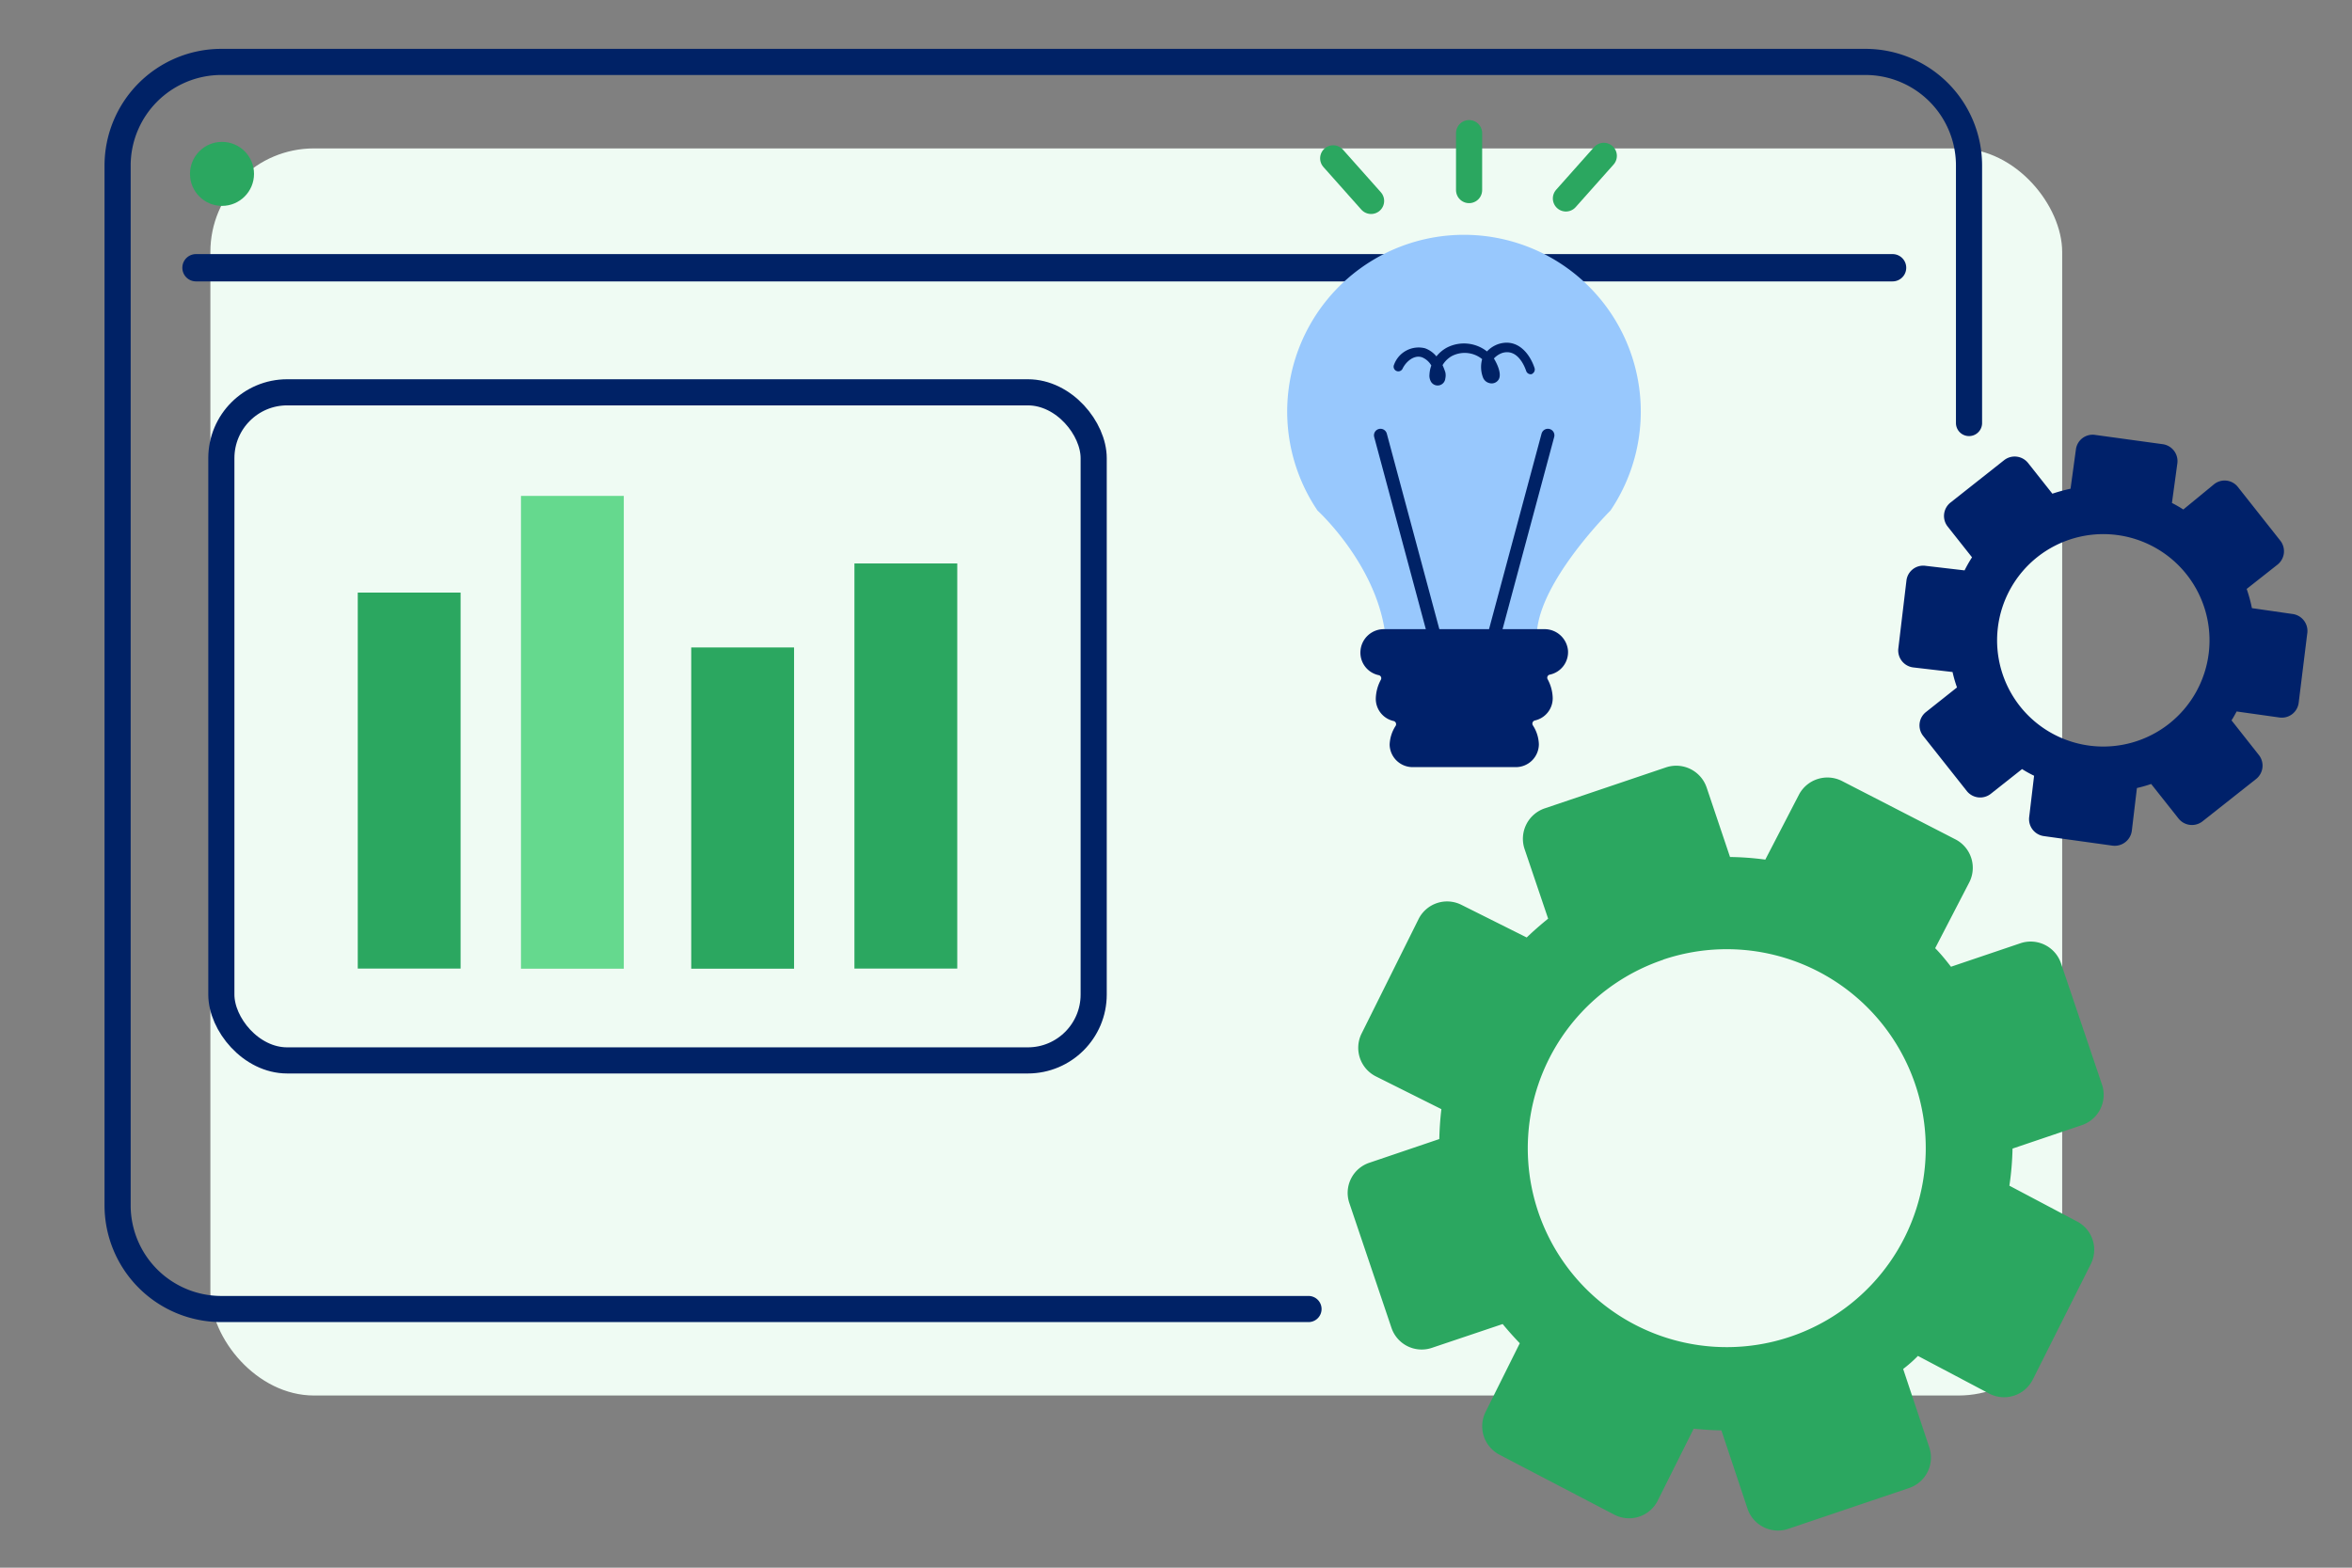 <?xml version="1.0" encoding="UTF-8"?>
<svg xmlns="http://www.w3.org/2000/svg" id="Livello_1" data-name="Livello 1" viewBox="0 0 180 120">
  <rect x="0" y="0" width="180" height="120" fill="#808080" stroke="none"/>
  <defs>
    <style>
      .cls-1 {
        fill: #effbf3;
      }

      .cls-2 {
        fill: #026;
      }

      .cls-3 {
        fill: #2ba760;
      }

      .cls-10, .cls-4, .cls-5, .cls-9 {
        fill: none;
        stroke-miterlimit: 10;
      }

      .cls-4, .cls-5, .cls-9 {
        stroke: #026;
      }

      .cls-10, .cls-4, .cls-9 {
        stroke-linecap: round;
      }

      .cls-10, .cls-4, .cls-5 {
        stroke-width: 2px;
      }

      .cls-6 {
        fill: #65d98e;
      }

      .cls-7 {
        fill: #00216a;
      }

      .cls-8 {
        fill: #98c8fd;
      }

      .cls-10 {
        stroke: #2ba760;
      }
    </style>
  </defs>
  <g>
    <rect class="cls-1" x="16.1" y="11.36" width="141.72" height="95.46" rx="7.93"></rect>
    <path class="cls-2" d="M144.84,21.54H15a1,1,0,1,1,0-2.09H144.84a1,1,0,1,1,0,2.09Z"></path>
    <circle class="cls-3" cx="16.99" cy="13.31" r="2.45"></circle>
    <path class="cls-4" d="M100.14,100.2H16.91A7.94,7.94,0,0,1,9,92.27V12.67a7.94,7.94,0,0,1,7.94-7.93H142.76a7.93,7.93,0,0,1,7.93,7.93V32.38"></path>
    <rect class="cls-5" x="16.94" y="30.03" width="66.76" height="51.14" rx="5.04"></rect>
    <rect class="cls-3" x="27.38" y="45.36" width="7.87" height="28.78"></rect>
    <rect class="cls-6" x="39.87" y="37.96" width="7.87" height="36.19"></rect>
    <rect class="cls-3" x="52.9" y="49.56" width="7.87" height="24.59"></rect>
    <rect class="cls-3" x="65.39" y="43.13" width="7.87" height="31.01"></rect>
    <path class="cls-3" d="M103.27,92.1l3.22,9.54a2.44,2.44,0,0,0,3.1,1.53l5.41-1.82c.42.51.86,1,1.31,1.47l-2.62,5.26a2.46,2.46,0,0,0,1.06,3.27l8.79,4.59a2.45,2.45,0,0,0,3.33-1.08l2.75-5.5c.7.07,1.41.12,2.12.13l2,6a2.46,2.46,0,0,0,3.11,1.54l9.26-3.13a2.46,2.46,0,0,0,1.54-3.11l-2-6c.39-.3.76-.62,1.13-1l5.45,2.88a2.46,2.46,0,0,0,3.34-1.07L160,96.78a2.44,2.44,0,0,0-1-3.26l-5.22-2.76a22.2,22.2,0,0,0,.24-2.84l5.32-1.8A2.45,2.45,0,0,0,160.86,83l-3.13-9.26a2.45,2.45,0,0,0-3.1-1.54L149.31,74c-.38-.49-.79-1-1.21-1.42l2.59-5a2.45,2.45,0,0,0-1-3.31L141,59.8a2.46,2.46,0,0,0-3.31,1l-2.59,5a22,22,0,0,0-2.7-.2l-1.79-5.32a2.46,2.46,0,0,0-3.11-1.54l-9.26,3.13A2.46,2.46,0,0,0,116.68,65l1.8,5.32c-.57.46-1.12.94-1.64,1.44l-5-2.5a2.44,2.44,0,0,0-3.28,1.1l-4.36,8.76a2.45,2.45,0,0,0,1.11,3.28l5,2.5c-.09.75-.14,1.52-.16,2.29L104.81,89A2.43,2.43,0,0,0,103.27,92.1Zm24-18.64a15.23,15.23,0,1,1-9.55,19.3A15.23,15.23,0,0,1,127.3,73.46Z"></path>
    <path class="cls-7" d="M147.18,56.33l3.34,4.22a1.31,1.31,0,0,0,1.84.21l2.39-1.89a9.27,9.27,0,0,0,.92.51l-.37,3.12A1.31,1.31,0,0,0,156.42,64l5.25.73a1.32,1.32,0,0,0,1.48-1.14l.39-3.27a10.4,10.4,0,0,0,1.09-.31l2.09,2.64a1.31,1.31,0,0,0,1.84.22l4.1-3.24a1.31,1.31,0,0,0,.21-1.84l-2.09-2.65c.14-.22.27-.45.39-.68l3.27.46a1.3,1.3,0,0,0,1.48-1.13l.65-5.26A1.31,1.31,0,0,0,175.46,47l-3.12-.45a11,11,0,0,0-.4-1.47l2.36-1.86a1.31,1.31,0,0,0,.21-1.84l-3.24-4.1a1.29,1.29,0,0,0-1.83-.21L167.09,39a9.34,9.34,0,0,0-.87-.5l.41-3A1.31,1.31,0,0,0,165.51,34l-5.17-.71a1.29,1.29,0,0,0-1.47,1.12l-.41,3a13,13,0,0,0-1.39.38l-1.86-2.35a1.31,1.31,0,0,0-1.84-.21l-4.1,3.24a1.31,1.31,0,0,0-.21,1.84l1.86,2.35a10.2,10.2,0,0,0-.57,1l-3-.35a1.29,1.29,0,0,0-1.45,1.14l-.62,5.19a1.31,1.31,0,0,0,1.15,1.45l3,.35a9.9,9.9,0,0,0,.34,1.18L147.4,54.5A1.3,1.3,0,0,0,147.18,56.33Zm8.74-13.69a8.13,8.13,0,1,1-1.33,11.42A8.14,8.14,0,0,1,155.92,42.64Z"></path>
    <g>
      <path class="cls-8" d="M106.1,49.88c0-6-5.27-10.8-5.27-10.8a13.53,13.53,0,1,1,22.42,0s-6.82,6.77-5.46,10.76"></path>
      <g>
        <line class="cls-9" x1="110.41" y1="51.04" x2="105.65" y2="33.32"></line>
        <line class="cls-9" x1="113.7" y1="51.04" x2="118.46" y2="33.32"></line>
      </g>
      <path class="cls-7" d="M104.12,49.8a1.79,1.79,0,0,1,1.81-1.64h12.24A1.8,1.8,0,0,1,120,49.8a1.76,1.76,0,0,1-1.39,1.84.24.24,0,0,0-.17.35,3.18,3.18,0,0,1,.39,1.45,1.74,1.74,0,0,1-1.37,1.71.25.25,0,0,0-.15.37,2.82,2.82,0,0,1,.46,1.44h0A1.76,1.76,0,0,1,116,58.72h-7.89A1.76,1.76,0,0,1,106.35,57h0a2.82,2.82,0,0,1,.46-1.44.25.25,0,0,0-.16-.37,1.74,1.74,0,0,1-1.36-1.71,3.18,3.18,0,0,1,.39-1.45.24.24,0,0,0-.17-.35A1.76,1.76,0,0,1,104.12,49.8Z"></path>
      <path class="cls-2" d="M117.24,28.62a.37.37,0,0,0,.2-.45c-.37-1.12-1.31-2.29-2.75-1.84a2.15,2.15,0,0,0-.89.57,2.85,2.85,0,0,0-3.11-.27,2.65,2.65,0,0,0-.76.65,2,2,0,0,0-.87-.62,2,2,0,0,0-2.37,1.25.36.36,0,0,0,.65.31c.23-.49.85-1.09,1.49-.87a1.45,1.45,0,0,1,.71.63,2.23,2.23,0,0,0-.14.67.92.92,0,0,0,.08.5.59.59,0,0,0,1.13-.18,1.06,1.06,0,0,0,0-.48,4.72,4.72,0,0,0-.21-.54,1.93,1.93,0,0,1,.7-.69,2.12,2.12,0,0,1,2.33.23,2.26,2.26,0,0,0,.07,1.42.7.7,0,0,0,.47.41.63.63,0,0,0,.73-.28c.24-.43-.12-1.19-.37-1.6a1.59,1.59,0,0,1,.63-.42c1.2-.37,1.74,1.08,1.84,1.38a.37.37,0,0,0,.46.23Z"></path>
    </g>
    <line class="cls-10" x1="112.43" y1="10.19" x2="112.43" y2="14.55"></line>
    <line class="cls-10" x1="122.74" y1="11.93" x2="119.84" y2="15.19"></line>
    <line class="cls-10" x1="102.03" y1="12.12" x2="104.93" y2="15.38"></line>
  </g>
</svg>
